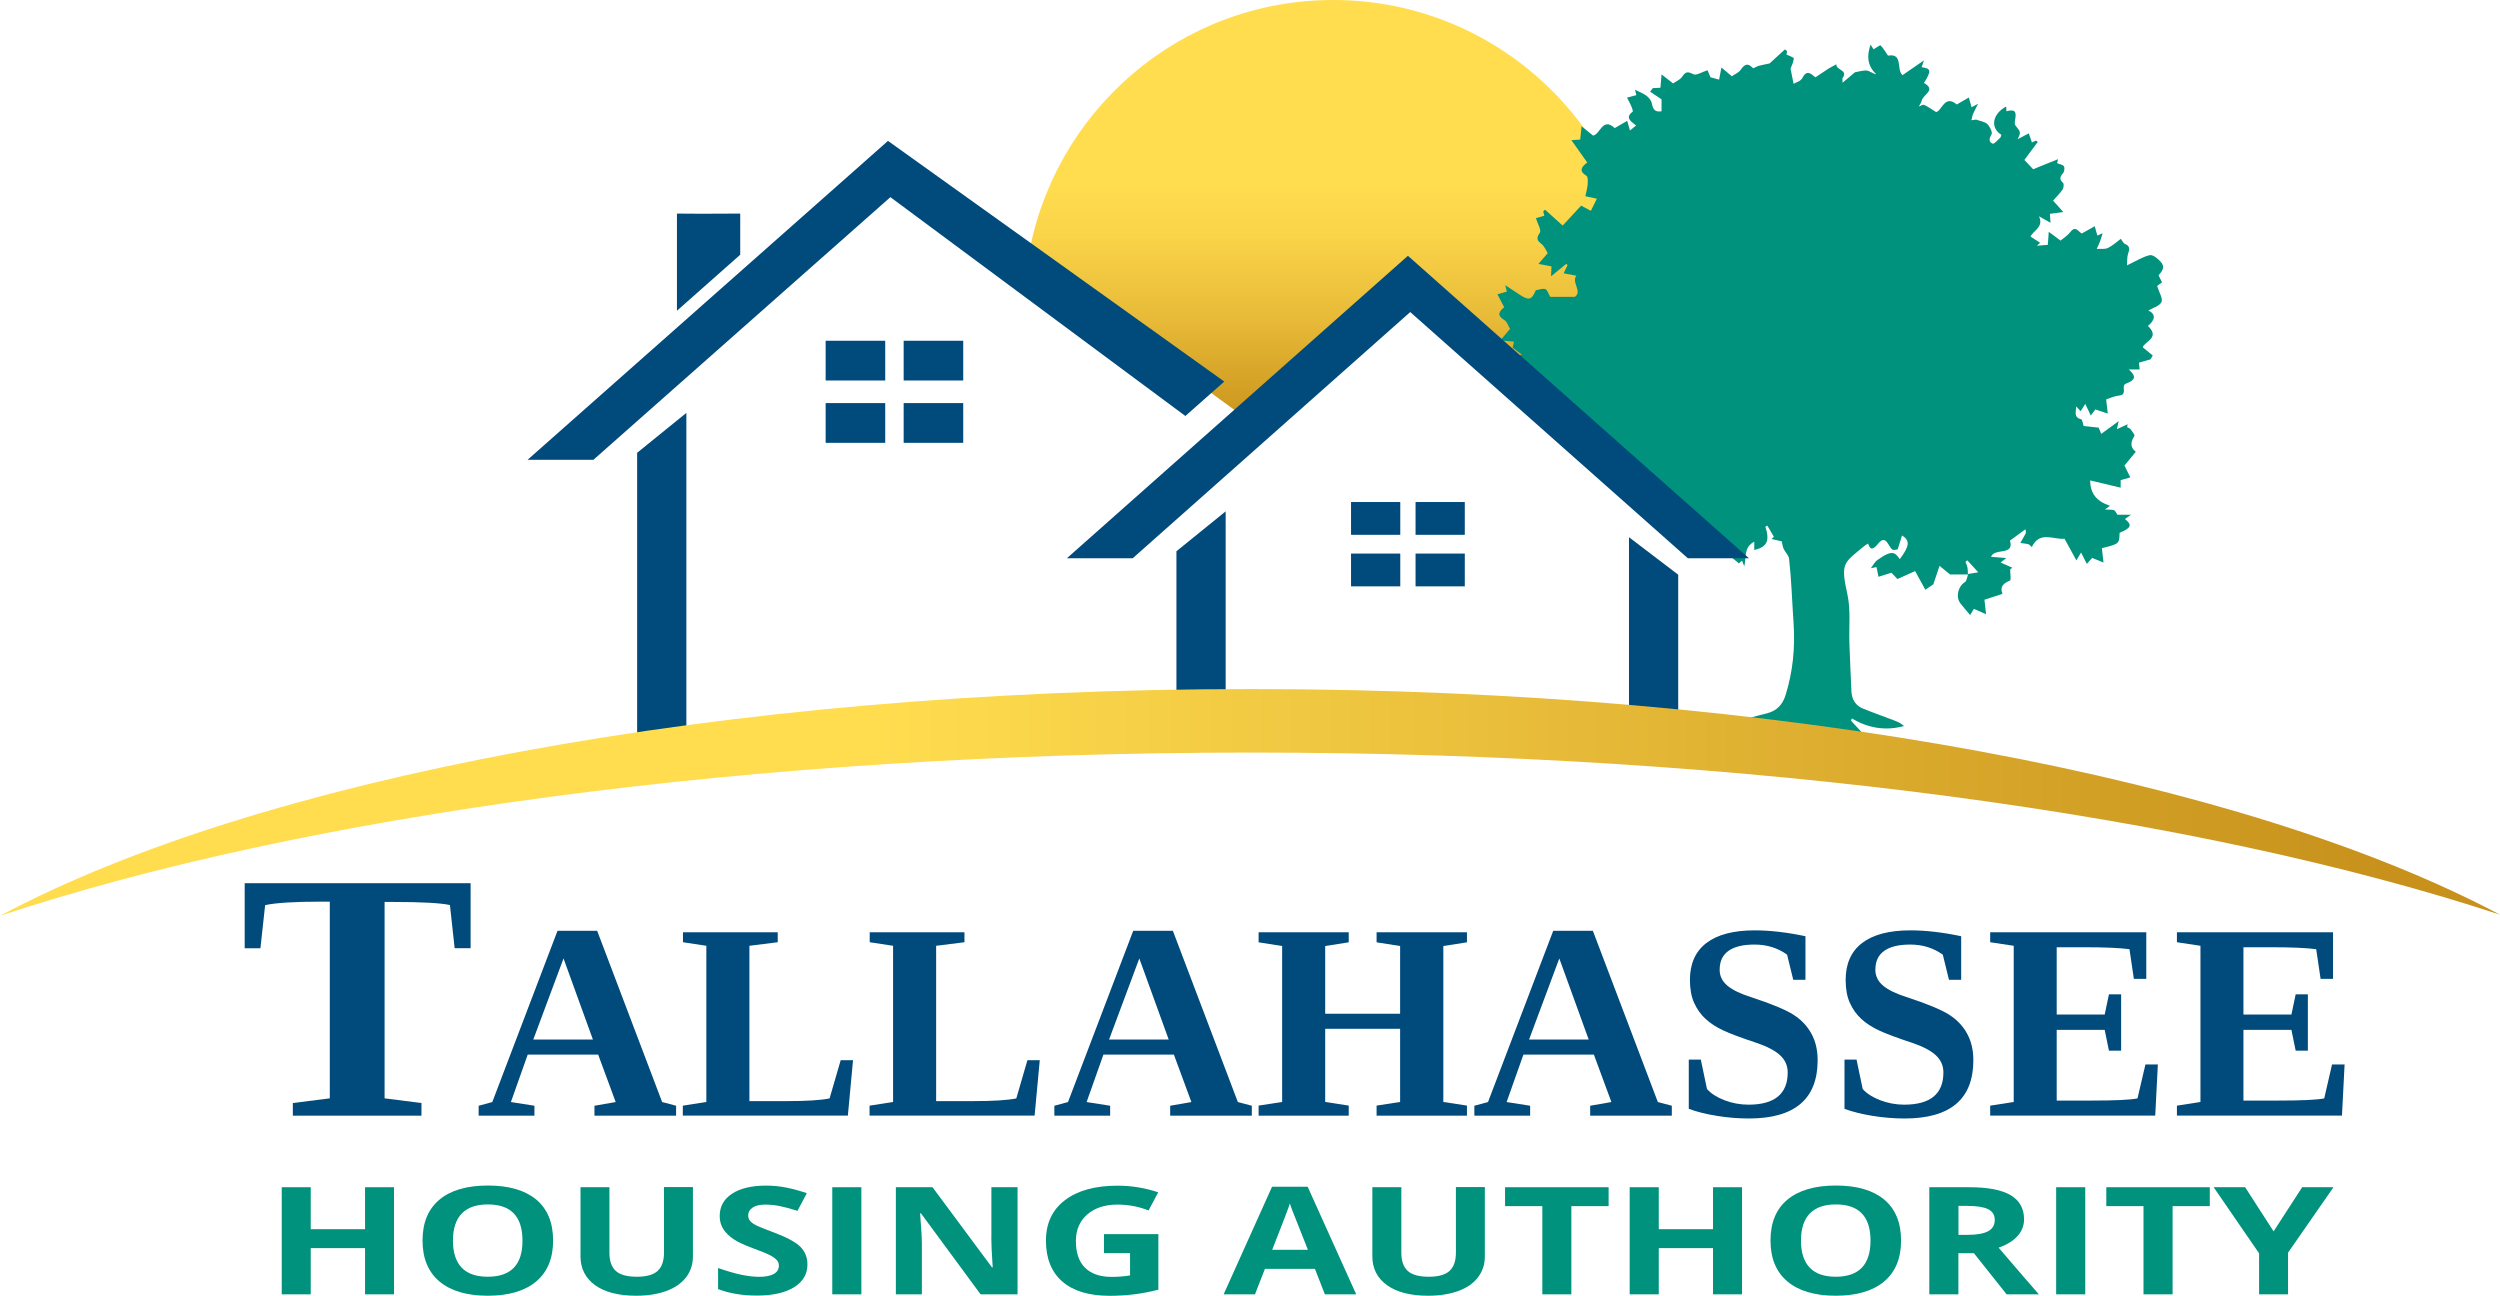 <?xml version="1.0" encoding="utf-8"?>
<!-- Generator: Adobe Illustrator 23.0.3, SVG Export Plug-In . SVG Version: 6.00 Build 0)  -->
<svg version="1.1" id="Layer_1" xmlns="http://www.w3.org/2000/svg" xmlns:xlink="http://www.w3.org/1999/xlink" x="0px" y="0px"
	 viewBox="0 0 323.99 167.93" style="enable-background:new 0 0 323.99 167.93;" xml:space="preserve">
<style type="text/css">
	.st0{fill:url(#SVGID_1_);}
	.st1{fill:#00927C;}
	.st2{fill:#004A7C;}
	.st3{fill:url(#SVGID_2_);}
</style>
<linearGradient id="SVGID_1_" gradientUnits="userSpaceOnUse" x1="173.054" y1="0" x2="173.054" y2="58.998">
	<stop  offset="0.407" style="stop-color:#FFDD4F"/>
	<stop  offset="0.53" style="stop-color:#F9D248"/>
	<stop  offset="0.702" style="stop-color:#E7BA37"/>
	<stop  offset="0.902" style="stop-color:#CD981F"/>
	<stop  offset="0.943" style="stop-color:#C7911B"/>
</linearGradient>
<path class="st0" d="M164.32,56.29l18.29-18.21L208.17,59c3.01-5.63,4.72-12.05,4.72-18.87C212.89,17.97,194.93,0,172.77,0
	c-19.94,0-36.44,14.56-39.55,33.62L164.32,56.29z"/>
<path class="st1" d="M274.69,69.05c1.52-0.64,1.66-1.02,0.69-1.79c0.17-0.12,0.34-0.24,0.79-0.55c-0.88,0-1.45,0-1.75,0
	c-0.2-0.27-0.29-0.54-0.45-0.59c-0.31-0.09-0.66-0.06-1.18-0.09c0.32-0.23,0.49-0.36,0.65-0.48c-1.76-0.6-2.54-1.59-2.57-3.29
	c1.31,0.31,2.62,0.62,3.96,0.94c0-0.48,0-0.83,0-0.98c0.52-0.15,0.88-0.25,1.25-0.35c-0.23-0.47-0.46-0.93-0.76-1.54
	c0.37-0.45,0.88-1.06,1.47-1.78c-0.75-0.58-0.69-1.27-0.18-2.05c0.09-0.13-0.29-0.59-0.49-0.87c-0.1-0.13-0.3-0.18-0.45-0.27
	c0.02-0.13,0.04-0.25,0.06-0.38c-0.45,0.21-0.89,0.41-1.39,0.64c0.04-0.21,0.1-0.44,0.23-1.04c-0.91,0.66-1.58,1.15-2.26,1.65
	c-0.12-0.29-0.24-0.6-0.33-0.81c-0.78-0.08-1.46-0.15-1.95-0.21c-0.11-0.33-0.16-0.84-0.33-0.88c-0.98-0.24-0.65-0.98-0.64-1.66
	c0.18,0.19,0.36,0.38,0.59,0.62c0.22-0.35,0.41-0.65,0.59-0.95c0.25,0.51,0.47,0.97,0.72,1.51c0.29-0.38,0.51-0.68,0.59-0.79
	c0.63,0.21,1.04,0.35,1.61,0.54c-0.09-0.75-0.15-1.28-0.21-1.84c0.54-0.17,1.08-0.44,1.64-0.49c1.04-0.11,0.49-0.89,0.69-1.36
	c0.08-0.18,0.42-0.25,0.65-0.37c0.83-0.42,0.86-0.85-0.05-1.66c0.56,0,0.97,0,1.41,0c-0.04-0.36-0.07-0.69-0.09-0.88
	c0.56-0.16,1.03-0.3,1.5-0.43c0.1-0.17,0.19-0.33,0.29-0.5c-0.39-0.32-0.78-0.64-1.29-1.06c0.16-0.73,2.33-1.21,0.66-2.77
	c0.96-0.78,1.06-1.53,0.06-2c0.59-0.35,1.47-0.58,1.7-1.1c0.21-0.46-0.31-1.24-0.56-2.07c-0.11,0.09,0.03-0.03,0.18-0.15
	c0.15-0.12,0.3-0.22,0.45-0.33c-0.18-0.37-0.32-0.64-0.45-0.91c0.66-0.72,0.79-1.19,0.28-1.75c-0.37-0.41-1.02-0.95-1.42-0.86
	c-0.91,0.2-1.73,0.75-2.95,1.32c0.05-0.65,0-1.11,0.14-1.5c0.21-0.58,0.28-1-0.41-1.28c-0.19-0.07-0.29-0.35-0.53-0.66
	c-0.49,0.36-1.03,0.87-1.66,1.18c-0.41,0.2-0.97,0.1-1.46,0.13c0.15-0.33,0.3-0.65,0.43-0.98c0.12-0.31,0.2-0.63,0.33-1.05
	c-0.34,0.15-0.52,0.23-0.68,0.3c-0.1-0.37-0.2-0.72-0.34-1.21c-0.62,0.35-1.14,0.64-1.68,0.94c-0.45-0.24-0.8-1.06-1.46-0.21
	c-0.37,0.48-0.92,0.81-1.29,1.13c-0.5-0.37-0.91-0.68-1.53-1.14c-0.05,0.73-0.08,1.22-0.12,1.69c-0.46,0.04-0.94,0.08-1.41,0.12
	c0.14-0.13,0.28-0.26,0.41-0.39c-0.39-0.25-0.78-0.51-1.24-0.8c0.32-0.76,1.77-1.23,1.09-2.63c0.53,0.3,0.97,0.54,1.5,0.84
	c-0.04-0.52-0.06-0.91-0.08-1.16c0.53-0.07,0.98-0.13,1.74-0.23c-0.59-0.66-0.95-1.05-1.33-1.48c0.41-0.47,0.88-0.92,1.24-1.45
	c0.14-0.21,0.19-0.73,0.05-0.85c-0.5-0.46-0.41-0.78-0.01-1.24c0.18-0.2,0.25-0.68,0.13-0.9c-0.13-0.22-0.55-0.27-0.88-0.41
	c0.02-0.08,0.06-0.28,0.11-0.52c-1.19,0.48-2.33,0.94-3.22,1.3c-0.54-0.56-0.89-0.93-1.14-1.2c0.5-0.67,1.12-1.5,1.74-2.34
	c-0.08-0.06-0.15-0.12-0.23-0.17c-0.21,0.09-0.41,0.19-0.53,0.24c-0.13-0.37-0.26-0.74-0.41-1.18c-0.56,0.3-0.97,0.51-1.43,0.76
	c0.42-0.93,0.4-0.92-0.29-1.77c-0.14-0.17-0.09-0.54-0.04-0.8c0.2-1.06-0.08-1.34-1.13-1.05c-0.01-0.2-0.02-0.39-0.04-0.62
	c-1.8,0.98-2.09,2.76-0.62,3.67c-0.05,0.13-0.06,0.31-0.16,0.39c-0.32,0.29-0.79,0.84-0.97,0.76c-0.54-0.23-0.46-0.66-0.14-1.21
	c0.15-0.26-0.22-1.01-0.55-1.33c-0.32-0.31-0.88-0.37-1.45-0.58c-0.06,0.01-0.34,0.04-0.61,0.08c0.07-0.28,0.11-0.57,0.22-0.83
	c0.15-0.36,0.34-0.7,0.64-1.3c-0.51,0.28-0.71,0.38-0.84,0.45c-0.11-0.39-0.22-0.77-0.36-1.26c-0.64,0.37-1.09,0.63-1.56,0.9
	c-1.58-1.35-1.94,0.86-2.68,0.98c-0.66-0.41-1.08-0.72-1.56-0.93c-0.16-0.07-0.45,0.14-0.68,0.22c0.13-0.27,0.33-0.52,0.39-0.8
	c0.18-0.77,1.91-1.34,0.28-2.26c0.99-1.58,0.93-1.88-0.3-2.04c0.06-0.18,0.12-0.36,0.3-0.89c-1.09,0.76-1.94,1.34-2.78,1.92
	c-0.84-0.74,0.12-2.88-1.88-2.53c-0.36-0.52-0.61-0.98-0.97-1.33c-0.06-0.06-0.56,0.31-0.9,0.51c-0.08-0.12-0.19-0.3-0.39-0.61
	c-0.51,1.49-0.43,2.73,0.73,3.83c-0.27-0.01-0.41-0.14-0.57-0.21c-0.26-0.12-0.54-0.29-0.81-0.27c-0.51,0.03-1.01,0.17-1.38,0.24
	c-0.5,0.42-0.97,0.82-1.6,1.35c0-0.4-0.05-0.55,0.01-0.62c0.76-1.06-0.93-1.01-0.8-1.77c-0.34,0.19-0.7,0.35-1.03,0.56
	c-0.56,0.36-1.11,0.74-1.7,1.13c-0.58-0.47-1.12-1.05-1.7,0.1c-0.2,0.41-0.87,0.58-1.13,0.74c-0.14-0.7-0.26-1.3-0.39-1.97
	c0.13-0.35,0.38-0.83,0.42-1.32c0.01-0.14-0.61-0.33-0.95-0.5c0.02-0.1,0.05-0.27,0.08-0.43c-0.09-0.08-0.18-0.16-0.28-0.24
	c-0.73,0.67-1.47,1.34-1.99,1.82c-0.58,0.12-1,0.2-1.41,0.31c-0.27,0.07-0.69,0.37-0.75,0.29c-0.67-0.71-1.08-0.51-1.58,0.22
	c-0.27,0.39-0.81,0.6-1.15,0.84c-0.41-0.34-0.79-0.66-1.35-1.13c-0.13,0.66-0.22,1.14-0.3,1.57c-0.34-0.09-0.77-0.21-1.12-0.31
	c-0.12-0.3-0.27-0.65-0.38-0.91c-0.72,0.23-1.47,0.72-1.84,0.52c-0.72-0.38-1-0.35-1.44,0.31c-0.26,0.4-0.8,0.61-1.18,0.88
	c-0.41-0.32-0.82-0.64-1.5-1.17c-0.06,0.77-0.1,1.24-0.14,1.73c-0.29,0.02-0.64,0.03-0.99,0.05c-0.12,0.15-0.24,0.31-0.35,0.46
	c0.55,0.37,1.11,0.74,1.48,0.99c0,0.63,0,1.08,0,1.55c-0.69,0.1-1.07-0.08-1.23-0.9c-0.21-1.08-1.21-1.42-2.2-1.88
	c0.09,0.36,0.13,0.57,0.16,0.69c-0.4,0.1-0.75,0.2-1.2,0.32c0.23,0.46,0.41,0.78,0.56,1.13c0.09,0.23,0.24,0.63,0.17,0.69
	c-1.03,0.78-0.24,1.24,0.44,1.79c-0.34,0.28-0.6,0.49-0.79,0.65c-0.13-0.45-0.23-0.8-0.36-1.25c-0.62,0.36-1.1,0.64-1.62,0.94
	c-1.57-1.49-1.89,0.85-2.81,0.97c-0.47-0.39-0.87-0.71-1.48-1.21c-0.08,0.74-0.13,1.23-0.18,1.73c-0.31,0.02-0.66,0.04-1.14,0.07
	c0.72,1.02,1.36,1.93,2.05,2.9c-0.79,0.58-1.1,1.12-0.09,1.73c0.21,0.13,0.17,0.75,0.14,1.14c-0.03,0.47-0.18,0.92-0.29,1.5
	c0.5,0.11,0.93,0.2,1.49,0.32c-0.26,0.53-0.51,1.03-0.78,1.57c-0.49-0.26-0.9-0.48-1.26-0.67c-0.84,0.91-1.67,1.8-2.39,2.58
	c-0.76-0.68-1.52-1.37-2.29-2.06c-0.08,0.08-0.15,0.16-0.23,0.24c0.05,0.21,0.11,0.42,0.14,0.55c-0.39,0.11-0.75,0.21-1.09,0.31
	c0.21,0.71,0.74,1.56,0.51,1.89c-0.49,0.72-0.38,0.99,0.23,1.47c0.38,0.3,0.57,0.83,0.79,1.18c-0.37,0.43-0.71,0.82-1.2,1.39
	c0.69,0.13,1.16,0.22,1.69,0.32c-0.01,0.27-0.03,0.63-0.06,1.29c0.8-0.65,1.39-1.14,1.98-1.62c0.05,0.06,0.11,0.11,0.16,0.17
	c-0.15,0.31-0.29,0.61-0.5,1.06c0.56,0.11,1.06,0.2,1.64,0.31c-0.67,0.9,0.83,2.06-0.2,2.74c-1.29,0-2.34,0-3.18,0
	c-0.26-0.43-0.38-0.91-0.64-1c-0.33-0.12-0.77,0.07-1.23,0.14c-0.53,1.26-0.88,1.37-2.08,0.59c-0.56-0.36-1.11-0.73-1.88-1.24
	c0.13,0.52,0.18,0.73,0.2,0.83c-0.38,0.11-0.75,0.21-1.22,0.35c0.34,0.65,0.6,1.14,0.88,1.67c-0.66,0.56-0.99,1.06,0,1.65
	c0.39,0.23,0.55,0.83,0.76,1.16c-0.37,0.44-0.72,0.86-1.25,1.49c0.76,0.07,1.24,0.12,1.77,0.17c-0.07,0.31-0.15,0.62-0.18,0.77
	c0.47,0.36,0.83,0.64,1.17,0.9c-0.49,0.18-0.85,0.31-1.5,0.55c1.42,0.91,0.79,1.78,0.44,2.61l29.22,23.91
	c0.11-0.13,0.24-0.25,0.4-0.35c0.11,0.3,0.18,0.48,0.28,0.72c0.31-1.13-0.12-2.45,1.3-3.19c0,0.43,0,0.75,0,1.08
	c1.67-0.4,2.03-1.19,1.44-3.02c0.08-0.05,0.17-0.1,0.25-0.15c0.28,0.48,0.57,0.97,0.85,1.45c-0.1,0.1-0.2,0.19-0.3,0.29
	c0.43,0.1,0.87,0.2,1.33,0.31c0.06,0.27,0.09,0.64,0.23,0.95c0.2,0.45,0.66,0.84,0.71,1.29c0.31,2.76,0.39,5.54,0.58,8.31
	c0.22,3.24-0.08,6.28-1.02,9.33c-0.39,1.27-1.13,2.09-2.48,2.42c-1.7,0.41-3.39,0.91-5.07,1.42c-0.54,0.16-1.03,0.45-1.54,0.69
	c0.04,0.14,0.09,0.28,0.13,0.42c1.33-0.21,2.65-0.43,4.01-0.65c-0.12,0.29-0.22,0.54-0.47,1.19c2.79-0.51,5.27-0.98,7.77-1.39
	c0.41-0.07,0.89,0.01,1.28,0.17c0.45,0.18,0.8,0.7,1.24,0.77c1.28,0.21,2.58,0.29,3.87,0.36c0.38,0.02,0.76-0.16,1.35-0.29
	c-0.64-0.7-1.13-1.23-1.62-1.75c0.03-0.1,0.06-0.19,0.1-0.29c2.13,1.25,4.36,1.64,6.77,0.98c-0.35-0.32-0.75-0.52-1.16-0.68
	c-1.38-0.53-2.78-1.02-4.16-1.58c-0.97-0.4-1.45-1.18-1.5-2.23c-0.09-2.06-0.19-4.12-0.26-6.18c-0.08-2.13,0.19-4.34-0.26-6.39
	c-0.91-4.14-0.51-4.02,2.2-6.28c0.14-0.11,0.3-0.2,0.47-0.31c0.24,0.59,0.4,0.93,1.04,0.33c0.33-0.31,0.87-1.35,1.5-0.39
	c0.61,0.92,0.51,0.99,1.31,0.81c0.2-0.63,0.37-1.19,0.56-1.8c1.07,0.66,0.96,1.41-0.29,3.07c-0.59-0.81-0.91-1.34-2.96,0.16
	c-0.29,0.22-0.47,0.6-0.79,1.02c0.43-0.09,0.64-0.13,0.73-0.15c0.09,0.45,0.17,0.84,0.26,1.26c0.66-0.21,1.19-0.37,1.68-0.53
	c0.3,0.32,0.57,0.61,0.77,0.82c0.84-0.38,1.57-0.7,2.3-1.03c0.48,0.87,0.92,1.69,1.32,2.42c0.51-0.35,0.87-0.6,1.04-0.71
	c0.28-0.84,0.52-1.56,0.8-2.39c0.62,0.51,1.09,0.89,1.37,1.12c0.85,0,1.58,0,2.32,0c-0.12,0.35-0.16,0.84-0.4,0.99
	c-0.88,0.53-1.23,1.92-0.58,2.76c0.38,0.5,0.8,0.96,1.26,1.51c0.19-0.31,0.37-0.62,0.48-0.81c0.52,0.23,0.96,0.42,1.58,0.7
	c-0.09-0.77-0.15-1.31-0.21-1.88c0.72-0.23,1.47-0.47,2.34-0.76c-0.39-0.96,0.16-1.38,0.98-1.73c0.15-0.07,0.02-0.8,0.02-1.44
	c-0.09,0.08,0.08-0.07,0.27-0.22c-0.55-0.24-1.02-0.45-1.51-0.67c0.2-0.16,0.38-0.3,0.73-0.58c-0.76-0.06-1.34-0.11-1.98-0.16
	c0.47-1.21,3.06-0.08,2.46-2.1c0.76-0.55,1.38-1.01,1.99-1.46c0.11,0.32,0.08,0.46,0.02,0.58c-0.22,0.4-0.45,0.79-0.67,1.19
	c0.35,0.05,0.7,0.07,1.04,0.16c0.15,0.04,0.27,0.21,0.45,0.37c1.01-2.14,2.81-0.94,4.24-1.08c0.5,0.91,0.99,1.81,1.54,2.81
	c0.26-0.44,0.41-0.71,0.6-1.03c0.28,0.54,0.5,0.98,0.75,1.48c0.33-0.38,0.55-0.63,0.69-0.78c0.48,0.19,0.88,0.35,1.47,0.6
	c-0.09-0.77-0.15-1.32-0.21-1.86C274.65,70.48,274.65,70.48,274.69,69.05z M255.03,74.39c-0.01-0.27,0-0.55-0.05-0.82
	c-0.05-0.26-0.17-0.5-0.26-0.75c0.08-0.07,0.16-0.14,0.23-0.21c0.44,0.47,0.87,0.95,1.43,1.56
	C255.78,74.27,255.4,74.33,255.03,74.39z"/>
<polygon class="st1" points="47.31,159.3 40.27,159.3 40.27,153.86 36.51,153.86 36.51,167.74 40.27,167.74 40.27,161.75 
	47.31,161.75 47.31,167.74 51.06,167.74 51.06,153.86 47.31,153.86 "/>
<path class="st1" d="M63.24,153.64c-2.73,0-4.83,0.61-6.29,1.83c-1.46,1.22-2.19,2.98-2.19,5.29c0,2.31,0.73,4.08,2.19,5.31
	c1.46,1.23,3.55,1.85,6.27,1.85c2.72,0,4.81-0.62,6.27-1.85c1.46-1.23,2.19-3,2.19-5.3c0-2.3-0.72-4.07-2.17-5.3
	C68.06,154.26,65.97,153.64,63.24,153.64z M63.21,165.46c-1.5,0-2.63-0.39-3.38-1.18c-0.75-0.79-1.13-1.95-1.13-3.5
	c0-1.55,0.38-2.72,1.14-3.51c0.76-0.79,1.89-1.18,3.39-1.18c2.99,0,4.48,1.56,4.48,4.69C67.72,163.9,66.22,165.46,63.21,165.46z"/>
<path class="st1" d="M86.05,162.34c0,1.08-0.28,1.87-0.83,2.37s-1.45,0.75-2.68,0.75c-1.27,0-2.18-0.25-2.73-0.75
	c-0.55-0.5-0.83-1.28-0.83-2.35v-8.5h-3.75v8.94c0,1.59,0.63,2.84,1.89,3.75c1.27,0.91,3.04,1.37,5.32,1.37
	c1.51,0,2.82-0.21,3.93-0.62s1.96-1,2.55-1.78c0.59-0.77,0.88-1.67,0.88-2.7v-8.98h-3.75V162.34z"/>
<path class="st1" d="M100.31,159.73c-1.26-0.47-2.05-0.79-2.39-0.97c-0.34-0.18-0.58-0.37-0.73-0.56c-0.15-0.19-0.23-0.42-0.23-0.68
	c0-0.42,0.19-0.76,0.57-1.02c0.38-0.26,0.93-0.39,1.64-0.39c0.6,0,1.21,0.06,1.83,0.18c0.62,0.12,1.4,0.33,2.35,0.63l1.21-2.29
	c-0.92-0.31-1.79-0.55-2.63-0.72c-0.84-0.17-1.72-0.26-2.64-0.26c-1.88,0-3.35,0.35-4.42,1.05c-1.07,0.7-1.6,1.67-1.6,2.89
	c0,0.65,0.16,1.22,0.48,1.71c0.32,0.49,0.76,0.91,1.3,1.28s1.36,0.75,2.44,1.15c1.16,0.43,1.93,0.74,2.3,0.94
	c0.38,0.2,0.66,0.4,0.86,0.61c0.19,0.21,0.29,0.45,0.29,0.72c0,0.49-0.22,0.86-0.66,1.1c-0.44,0.25-1.08,0.37-1.9,0.37
	c-0.69,0-1.45-0.09-2.28-0.26c-0.83-0.17-1.85-0.47-3.04-0.88v2.73c1.46,0.56,3.13,0.84,5.03,0.84c2.06,0,3.66-0.36,4.82-1.08
	s1.73-1.71,1.73-2.96c0-0.91-0.31-1.67-0.92-2.29C103.1,160.97,101.97,160.35,100.31,159.73z"/>
<rect x="107.86" y="153.86" class="st1" width="3.77" height="13.88"/>
<path class="st1" d="M128.47,160.43c0,0.75,0.06,2.02,0.18,3.82h-0.09l-7.71-10.39h-4.75v13.88h3.37v-6.53
	c0-0.79-0.08-2.11-0.23-3.97h0.11l7.73,10.5h4.79v-13.88h-3.39V160.43z"/>
<path class="st1" d="M143.08,162.4h3.37v2.89c-0.81,0.13-1.61,0.19-2.39,0.19c-1.51,0-2.65-0.4-3.45-1.19
	c-0.79-0.79-1.18-1.94-1.18-3.45c0-1.44,0.49-2.59,1.47-3.45c0.98-0.85,2.29-1.28,3.91-1.28c1.4,0,2.75,0.25,4.04,0.76l1.25-2.35
	c-1.69-0.57-3.45-0.86-5.27-0.86c-2.91,0-5.18,0.63-6.82,1.88c-1.64,1.25-2.46,3-2.46,5.24c0,2.3,0.71,4.07,2.12,5.3
	c1.41,1.23,3.46,1.85,6.14,1.85c1.05,0,2.08-0.06,3.09-0.18c1.01-0.12,2.08-0.32,3.22-0.61v-7.2h-7.05V162.4z"/>
<path class="st1" d="M164.85,153.8l-6.27,13.94h4.06l1.29-3.3h6.48l1.29,3.3h4.06l-6.29-13.94H164.85z M164.87,161.97
	c1.26-3.2,2.03-5.2,2.3-6.01c0.06,0.23,0.17,0.54,0.32,0.93s0.82,2.08,2.01,5.08H164.87z"/>
<path class="st1" d="M188.68,162.34c0,1.08-0.28,1.87-0.83,2.37s-1.45,0.75-2.68,0.75c-1.27,0-2.18-0.25-2.73-0.75
	c-0.55-0.5-0.83-1.28-0.83-2.35v-8.5h-3.76v8.94c0,1.59,0.63,2.84,1.9,3.75s3.04,1.37,5.32,1.37c1.51,0,2.83-0.21,3.94-0.62
	s1.96-1,2.54-1.78c0.59-0.77,0.88-1.67,0.88-2.7v-8.98h-3.75V162.34z"/>
<polygon class="st1" points="195.05,156.31 199.88,156.31 199.88,167.74 203.64,167.74 203.64,156.31 208.47,156.31 208.47,153.86 
	195.05,153.86 "/>
<polygon class="st1" points="222,159.3 214.97,159.3 214.97,153.86 211.2,153.86 211.2,167.74 214.97,167.74 214.97,161.75 
	222,161.75 222,167.74 225.76,167.74 225.76,153.86 222,153.86 "/>
<path class="st1" d="M237.93,153.64c-2.73,0-4.82,0.61-6.29,1.83c-1.46,1.22-2.19,2.98-2.19,5.29c0,2.31,0.73,4.08,2.19,5.31
	c1.46,1.23,3.55,1.85,6.27,1.85c2.72,0,4.81-0.62,6.27-1.85c1.46-1.23,2.19-3,2.19-5.3c0-2.3-0.72-4.07-2.17-5.3
	C242.75,154.26,240.66,153.64,237.93,153.64z M237.91,165.46c-1.5,0-2.63-0.39-3.38-1.18c-0.75-0.79-1.13-1.95-1.13-3.5
	c0-1.55,0.38-2.72,1.14-3.51c0.76-0.79,1.89-1.18,3.39-1.18c2.99,0,4.48,1.56,4.48,4.69C242.41,163.9,240.91,165.46,237.91,165.46z"
	/>
<path class="st1" d="M261.45,160.2c0.57-0.63,0.86-1.36,0.86-2.18c0-1.4-0.58-2.44-1.74-3.13c-1.16-0.69-2.95-1.03-5.36-1.03h-5.18
	v13.88h3.77v-5.33h2.01l4.24,5.33h4.18c-0.81-0.91-2.55-2.93-5.22-6.05C260.06,161.33,260.88,160.83,261.45,160.2z M257.66,159.56
	c-0.57,0.31-1.45,0.47-2.64,0.47h-1.21v-3.75h1.14c1.21,0,2.11,0.14,2.69,0.42c0.58,0.28,0.87,0.75,0.87,1.4
	C258.51,158.76,258.23,159.25,257.66,159.56z"/>
<rect x="266.47" y="153.86" class="st1" width="3.77" height="13.88"/>
<polygon class="st1" points="272.97,156.31 277.79,156.31 277.79,167.74 281.56,167.74 281.56,156.31 286.38,156.31 286.38,153.86 
	272.97,153.86 "/>
<polygon class="st1" points="298.35,153.86 294.65,159.58 290.96,153.86 286.88,153.86 292.77,162.43 292.77,167.74 296.52,167.74 
	296.52,162.34 302.41,153.86 "/>
<polygon class="st2" points="182.46,33.15 138.26,72.35 146.79,72.35 182.76,40.44 218.74,72.35 226.66,72.35 "/>
<rect x="175.09" y="65.06" class="st2" width="6.38" height="4.25"/>
<rect x="175.09" y="71.74" class="st2" width="6.38" height="4.25"/>
<rect x="183.45" y="65.06" class="st2" width="6.38" height="4.25"/>
<rect x="183.45" y="71.74" class="st2" width="6.38" height="4.25"/>
<rect x="107" y="44.16" class="st2" width="7.72" height="5.15"/>
<rect x="107" y="52.24" class="st2" width="7.72" height="5.15"/>
<rect x="117.11" y="44.16" class="st2" width="7.72" height="5.15"/>
<rect x="117.11" y="52.24" class="st2" width="7.72" height="5.15"/>
<polygon class="st2" points="115.39,25.55 153.62,53.91 158.66,49.45 115.08,18.26 68.37,59.59 76.9,59.59 "/>
<path class="st2" d="M211.11,94.26c2.17,0.4,4.3,0.82,6.38,1.27V74.48l-6.38-4.86V94.26z"/>
<path class="st2" d="M158.84,66.27l-6.38,5.17v18.11c1.04-0.01,2.08-0.02,3.13-0.02c1.09,0,2.17,0.01,3.25,0.02V66.27z"/>
<path class="st2" d="M95.94,27.68c-2.9,0.01-3.99,0.02-5.08,0.02c-1.05,0-2.09-0.01-3.13-0.02v12.59l8.2-7.26V27.68z"/>
<path class="st2" d="M88.95,96.6V53.51l-6.38,5.17v39.56C84.63,97.66,86.76,97.12,88.95,96.6z"/>
<path class="st2" d="M31.71,122.89h2.04l0.61-5.59c1.39-0.3,3.8-0.45,7.23-0.45h1.15v25.49l-4.79,0.61v1.64h16.67v-1.64l-4.78-0.61
	v-25.45h1.1c3.67,0,6.13,0.13,7.37,0.4l0.61,5.59h2.07v-8.42H31.71V122.89z"/>
<path class="st2" d="M77.39,120.63h-5.14l-8.45,22.19l-1.77,0.48v1.29h7.23v-1.29l-3.05-0.48l2.18-6.15h9.13l2.27,6.15l-2.75,0.48
	v1.29h10.58v-1.29l-1.81-0.48L77.39,120.63z M69.11,134.72l3.92-10.51l3.81,10.51H69.11z"/>
<path class="st2" d="M107.51,142.35c-1.18,0.24-3.03,0.35-5.55,0.35h-4.84v-20.13l3.67-0.46v-1.29H88.51v1.29l3.03,0.46v20.24
	l-3.05,0.48v1.29h21.39l0.67-7.18h-1.6L107.51,142.35z"/>
<path class="st2" d="M131.71,142.35c-1.18,0.24-3.03,0.35-5.55,0.35h-4.84v-20.13l3.67-0.46v-1.29h-12.28v1.29l3.03,0.46v20.24
	l-3.05,0.48v1.29h21.39l0.67-7.18h-1.6L131.71,142.35z"/>
<path class="st2" d="M152,120.63h-5.14l-8.45,22.19l-1.77,0.48v1.29h7.23v-1.29l-3.05-0.48l2.18-6.15h9.13l2.27,6.15l-2.75,0.48
	v1.29h10.58v-1.29l-1.81-0.48L152,120.63z M143.73,134.72l3.92-10.51l3.81,10.51H143.73z"/>
<polygon class="st2" points="178.4,122.12 181.45,122.6 181.45,131.38 171.74,131.38 171.74,122.6 174.79,122.12 174.79,120.82 
	163.11,120.82 163.11,122.12 166.16,122.6 166.16,142.81 163.11,143.28 163.11,144.59 174.79,144.59 174.79,143.28 171.74,142.81 
	171.74,133.33 181.45,133.33 181.45,142.81 178.4,143.28 178.4,144.59 190.11,144.59 190.11,143.28 187.05,142.81 187.05,122.6 
	190.11,122.12 190.11,120.82 178.4,120.82 "/>
<path class="st2" d="M206.43,120.63h-5.14l-8.45,22.19l-1.77,0.48v1.29h7.23v-1.29l-3.05-0.48l2.18-6.15h9.13l2.27,6.15l-2.75,0.48
	v1.29h10.58v-1.29l-1.81-0.48L206.43,120.63z M198.16,134.72l3.92-10.51l3.81,10.51H198.16z"/>
<path class="st2" d="M232.45,131.52c-1.01-0.65-2.87-1.43-5.57-2.31c-1.38-0.44-2.4-0.94-3.05-1.5c-0.65-0.56-0.97-1.24-0.97-2.03
	c0-1.11,0.39-1.93,1.17-2.47c0.78-0.54,1.89-0.8,3.35-0.8c1.61,0,3.01,0.44,4.22,1.31l0.8,3.26h1.58v-5.65
	c-2.41-0.51-4.61-0.76-6.59-0.76c-2.74,0-4.82,0.55-6.25,1.64c-1.42,1.09-2.13,2.69-2.13,4.78c0,1.18,0.18,2.18,0.55,2.99
	c0.37,0.81,0.86,1.5,1.47,2.06c0.62,0.57,1.37,1.06,2.26,1.48c0.89,0.42,2.35,0.97,4.38,1.64c1.38,0.47,2.4,1.01,3.04,1.61
	c0.64,0.6,0.97,1.34,0.97,2.21c0,2.79-1.7,4.18-5.09,4.18c-1.07,0-2.12-0.2-3.12-0.58c-1-0.39-1.75-0.88-2.25-1.45l-0.8-3.81h-1.56
	v6.38c1.02,0.38,2.23,0.68,3.64,0.91c1.41,0.23,2.8,0.34,4.15,0.34c5.94,0,8.91-2.52,8.91-7.56c0-1.31-0.27-2.45-0.8-3.42
	S233.46,132.17,232.45,131.52z"/>
<path class="st2" d="M252.63,131.52c-1.01-0.65-2.87-1.43-5.57-2.31c-1.38-0.44-2.4-0.94-3.05-1.5c-0.65-0.56-0.97-1.24-0.97-2.03
	c0-1.11,0.39-1.93,1.17-2.47c0.78-0.54,1.89-0.8,3.35-0.8c1.61,0,3.01,0.44,4.22,1.31l0.8,3.26h1.58v-5.65
	c-2.41-0.51-4.61-0.76-6.59-0.76c-2.74,0-4.82,0.55-6.25,1.64c-1.42,1.09-2.13,2.69-2.13,4.78c0,1.18,0.18,2.18,0.55,2.99
	c0.37,0.81,0.86,1.5,1.47,2.06c0.62,0.57,1.37,1.06,2.26,1.48c0.89,0.42,2.35,0.97,4.38,1.64c1.38,0.47,2.4,1.01,3.04,1.61
	c0.64,0.6,0.97,1.34,0.97,2.21c0,2.79-1.7,4.18-5.09,4.18c-1.07,0-2.12-0.2-3.12-0.58c-1-0.39-1.75-0.88-2.25-1.45l-0.8-3.81h-1.56
	v6.38c1.02,0.38,2.23,0.68,3.64,0.91c1.41,0.23,2.8,0.34,4.15,0.34c5.94,0,8.91-2.52,8.91-7.56c0-1.31-0.27-2.45-0.8-3.42
	S253.64,132.17,252.63,131.52z"/>
<path class="st2" d="M277.01,142.35c-0.95,0.19-2.94,0.28-5.99,0.28h-4.48v-9.16h6.22l0.55,2.69h1.58v-7.3h-1.58l-0.55,2.62h-6.22
	v-8.72h3.69c2.5,0,4.42,0.08,5.74,0.25l0.57,3.85h1.61v-6.04h-20.23v1.29l3.05,0.46v20.24l-3.05,0.48v1.29h21.39l0.34-6.63h-1.61
	L277.01,142.35z"/>
<path class="st2" d="M302.22,137.96l-1.01,4.39c-0.95,0.19-2.94,0.28-5.99,0.28h-4.48v-9.16h6.22l0.55,2.69h1.58v-7.3h-1.58
	l-0.55,2.62h-6.22v-8.72h3.69c2.5,0,4.42,0.08,5.74,0.25l0.57,3.85h1.61v-6.04h-20.23v1.29l3.05,0.46v20.24l-3.05,0.48v1.29h21.39
	l0.34-6.63H302.22z"/>
<linearGradient id="SVGID_2_" gradientUnits="userSpaceOnUse" x1="0" y1="103.99" x2="323.987" y2="103.99">
	<stop  offset="0.352" style="stop-color:#FFDD4F"/>
	<stop  offset="0.56" style="stop-color:#EDC33E"/>
	<stop  offset="0.955" style="stop-color:#C7911B"/>
</linearGradient>
<path class="st3" d="M323.99,118.54c-32.96-17.52-93.11-29.24-161.85-29.24C93.19,89.29,32.9,101.09,0,118.69
	c39.07-12.95,97.24-21.16,162.22-21.16C226.95,97.53,284.92,105.68,323.99,118.54z"/>
</svg>
